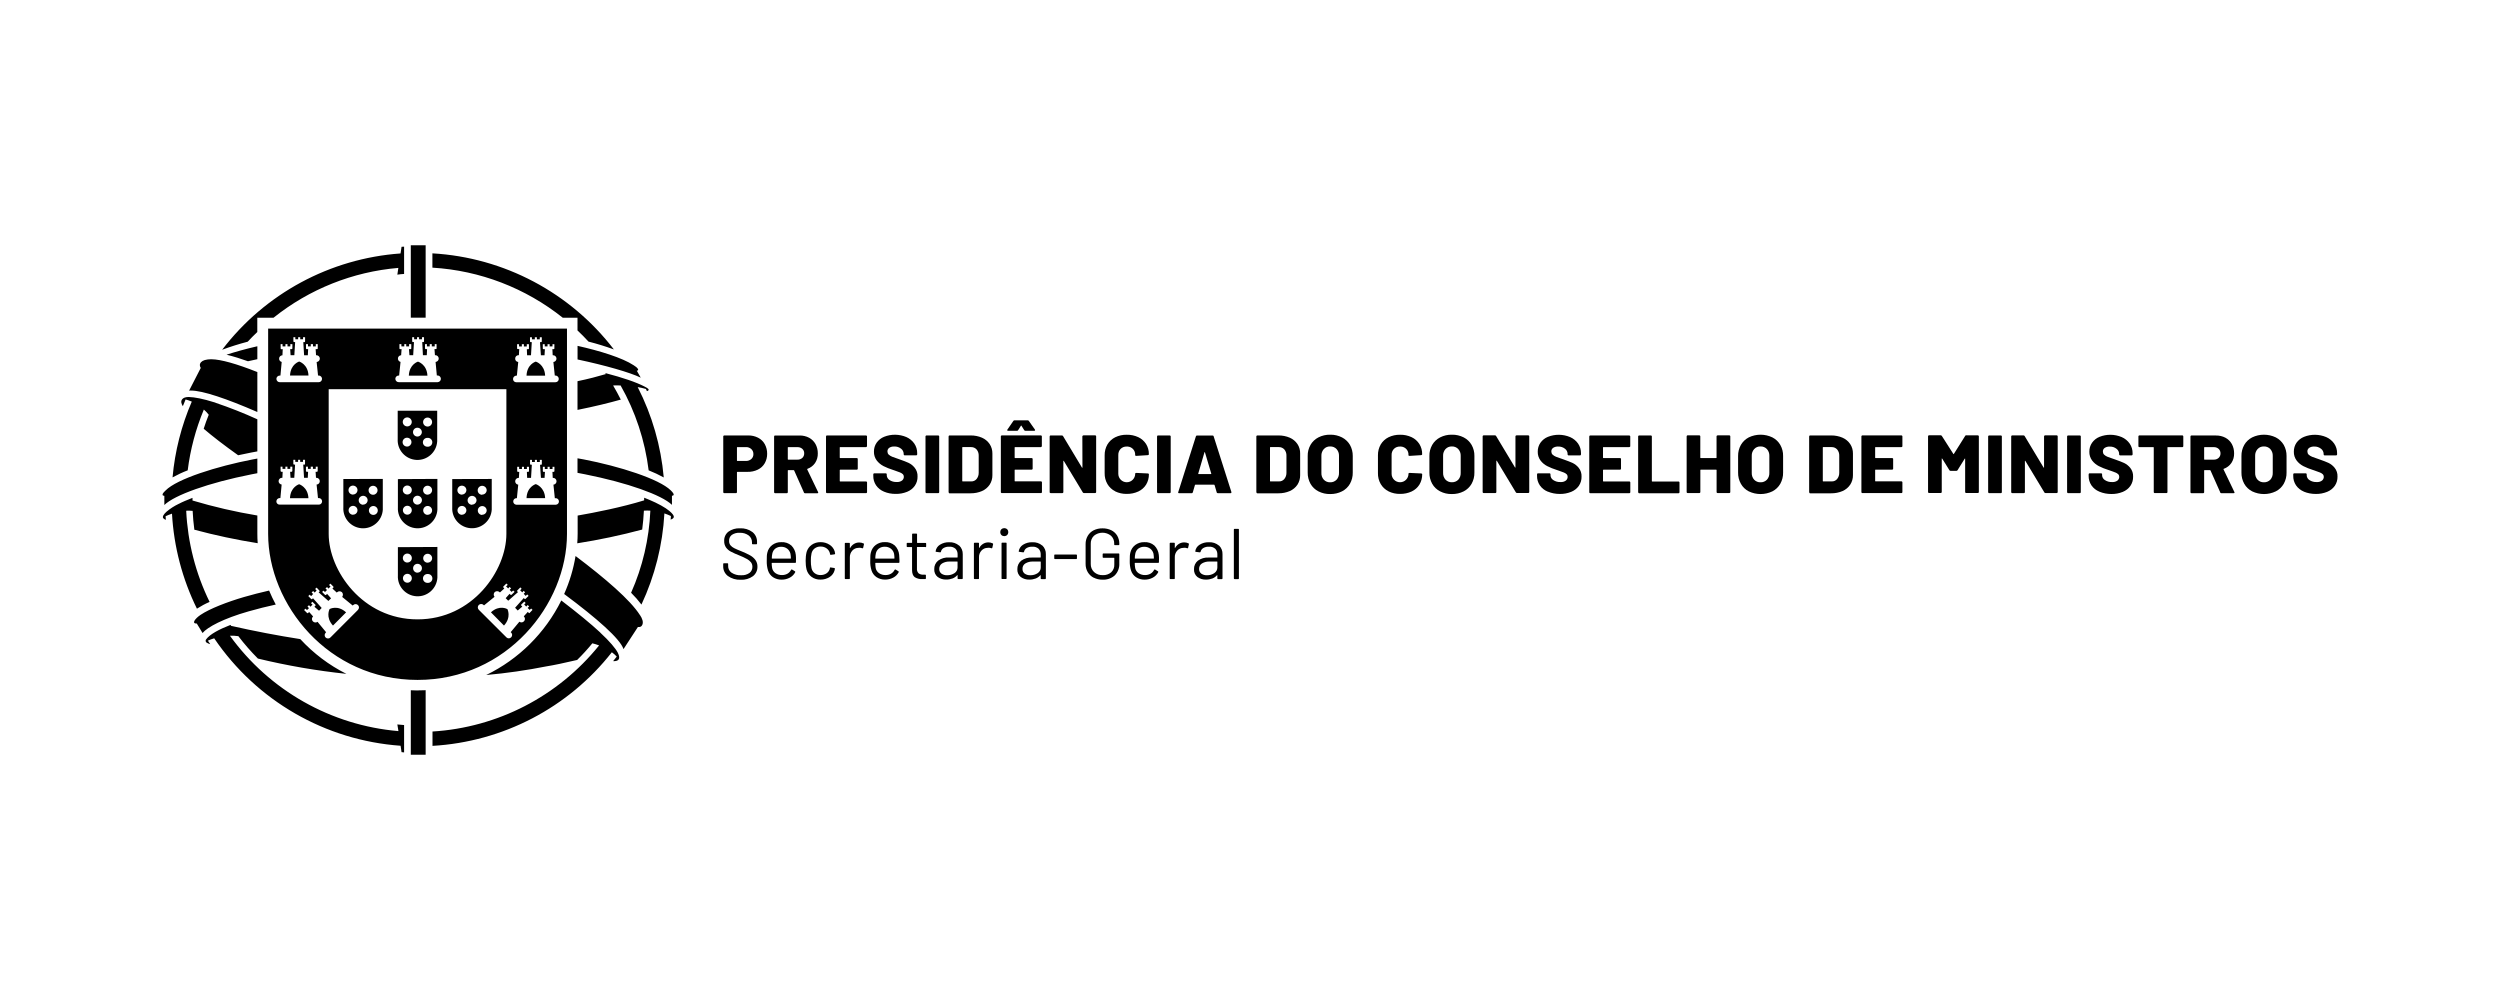 <?xml version="1.0" encoding="UTF-8"?><svg id="Camada_2" xmlns="http://www.w3.org/2000/svg" viewBox="0 0 500 200"><defs><style>.cls-1{fill:#fff;}</style></defs><g id="Camada_1-2"><rect class="cls-1" width="500" height="200"/><g id="Layer_2"><g id="Layer_1-2"><path d="M49.54,68.34c-1.73,.45-3.44,.99-5.11,1.61,8.58-11.24,21.57-18.25,35.68-19.26l.2-1.33c.17,0,.34,0,.51-.03v5.46c-.45,.02-.9,.07-1.35,.14l.2-1.35c-9.12,.77-17.81,4.24-24.96,9.96h-3.25v2.86c-.66,.63-1.31,1.28-1.92,1.94Zm35.59-4.8v-14.49h-2.97v14.49h2.97Zm-35.54,8.71c.61-.14,1.24-.27,1.88-.41v-2.59c-2.33,.54-4.42,1.12-6.16,1.69,1.45,.36,2.88,.8,4.28,1.31Zm71.6,2.56c-1.6,.47-3.5,.98-5.69,1.43v5.74c3.38-.68,6.32-1.4,8.66-2.06-.49-.97-.99-1.9-1.54-2.83,.26,0,.78-.02,1.5,0,2.97,5.24,4.87,11.01,5.61,16.98,1.03,.41,2.04,.88,3.02,1.42-.56-6.3-2.33-12.44-5.21-18.07,.53,.09,1.08,.21,1.64,.37,.07,.15,.14,.28,.2,.43,.06-.02,.12-.04,.18-.06,.17-.07,.34-.28-.16-.58-.15-.09-.3-.18-.45-.25-1.72-.9-4.42-1.81-7.91-2.72,.05,.06,.09,.14,.14,.21Zm-5.69,16.85v2.91c.5,.1,1,.18,1.51,.29,8.48,1.69,15.33,4.13,17.38,6.11v-1.81c.34-.04,.66-.21-.22-1.07-2.32-2.3-10.28-4.83-17.44-6.21-.4-.07-.82-.15-1.23-.22h0Zm-77.96,2.41c.52-4.18,1.61-8.27,3.23-12.16,.36,.31,.69,.66,.98,1.04-.36,.92-.72,1.84-1.01,2.8,1.77,1.52,4.07,3.29,6.89,5.3,.86-.19,1.75-.37,2.65-.55,.39-.08,.79-.15,1.19-.22v-6.42c-2.73-1.24-5.51-2.34-8.35-3.3,0,0,0-.02-.01-.02,0,0,0,0,0,0-.04-.02-.07-.03-.11-.03l-.12-.05h-.03c-2.18-.69-3.92-1.03-5.08-1.06-1.37-.02-1.58,.74-1.5,1.12,.05,.26,.15,.51,.3,.72,.19-.45,.36-.89,.55-1.35,.42,.11,.83,.26,1.24,.43-2.08,4.81-3.38,9.93-3.85,15.16,.98-.54,2-1.02,3.05-1.42Zm77.96-22.18c5.55,1.18,10.49,2.59,12.65,3.64l-.79-1.38c.07-.01,.14-.04,.2-.07,.12-.11,.14-.26-.3-.66-.17-.13-.35-.26-.53-.37-2.27-1.5-6.79-2.89-11.22-3.88v2.72Zm0-8.35v2.55c.75,.72,1.5,1.45,2.2,2.23,1.72,.44,3.42,.96,5.08,1.57-8.72-11.38-21.98-18.4-36.3-19.22v2.86c9.52,.57,18.62,4.07,26.08,10.02h2.93Zm-77.32,14.57c2.36,0,7.11,1.61,13.29,4.29v-7.99c-4.16-1.65-7.28-2.53-9.17-2.56h-.11c-.42,0-.84,.05-1.24,.16-.64,.19-.98,.59-.98,1.01,.01,.2,.07,.4,.18,.57l-2.33,4.54c.12-.02,.25-.03,.37-.03Zm89.81,44.91c-1.93-3.04-6.94-7.34-12.88-11.82-.43,2.62-1.2,5.17-2.28,7.6,6.62,4.92,11.21,8.98,11.87,11.02l2.88-4.42h.15c.11,.01,.22,0,.32-.04,.31-.08,.65-.57,.45-1.31-.11-.37-.28-.72-.5-1.03h-.01Zm-44.5,15.07c-.45,0-.89-.02-1.33-.04v12.9h2.97v-12.91c-.54,.03-1.09,.04-1.64,.04Zm40.05-7.58c-.4-.8-1.63-2.27-3.44-3.94l-.04-.04v-.02c-1.9-1.76-4.53-3.92-7.8-6.42-3.22,6.5-8.5,11.74-15.02,14.91,4.05-.36,8.07-.94,12.05-1.73,1.35-.21,3.59-.68,6.14-1.28,1.07-1.05,2.09-2.17,3.04-3.33,.46,.11,.91,.25,1.35,.42-8.19,10.17-20.29,16.42-33.32,17.22v2.87c14.09-.81,27.16-7.62,35.87-18.72,.35,.26,.68,.54,.98,.86-.24,.31-.48,.62-.73,.92,1.73,.06,1.19-1.17,.93-1.72Zm10.35-28.31c-.84-.71-2.31-1.52-4.05-2.25-.34-.12-.62-.27-1.01-.41v.53c-4.48,1.38-9.87,2.45-13.3,3.04v3.61c0,.64-.03,1.29-.08,1.94,4.38-.69,8.71-1.6,12.99-2.75,.16-1.26,.28-2.51,.34-3.78,.43-.03,.86-.03,1.29,0-.25,5.67-1.55,11.24-3.85,16.42,.75,.74,1.44,1.53,2.07,2.36,2.68-5.73,4.24-11.92,4.59-18.23,.44,.15,.87,.32,1.3,.52,0,.25-.03,.48-.06,.72,.76-.26,1.04-.65-.23-1.72h0Zm-78.74,18.71c-.49-.92-.93-1.85-1.33-2.8-1.71,.39-3.38,.82-5.01,1.29-3.33,.97-6.88,2.34-8.71,3.58-1.09,.74-1.86,1.76-.74,1.73l1.15,1.89c.97-1.17,4.15-2.89,9.22-4.33,1.82-.53,3.62-.96,5.42-1.36Zm24.53,25.31c-13.47-1.15-25.78-8.12-33.7-19.08,.56-.02,1.13,.01,1.69,.09,1.2,1.58,2.51,3.07,3.91,4.48,5.82,1.41,11.74,2.43,17.7,3.06-3.47-1.74-6.59-4.1-9.22-6.95-4.5-.7-9.1-1.58-13.84-2.65-.05-.06-.09-.12-.12-.19-2.3,.89-4.14,1.89-4.85,2.86-.17,.18-.16,.46,.01,.63,.03,.03,.07,.06,.11,.08,.21,.12,.44,.22,.68,.28-.16-.24-.31-.47-.47-.7,.41-.19,.83-.34,1.26-.47,8.48,12.5,22.22,20.42,37.28,21.49l.19,1.28,.51,.05v-5.47c-.45-.03-.91-.08-1.35-.12l.22,1.34Zm-40.29-24.49c.81-.52,1.65-.97,2.53-1.35-2.79-5.7-4.38-11.91-4.68-18.24,.43-.02,.86-.01,1.29,.03,.06,1.26,.17,2.51,.34,3.77,4.17,1.12,8.4,2.02,12.67,2.7-.05-.63-.07-1.26-.07-1.88v-3.66c-4.38-.73-8.71-1.73-12.97-3v-.53c-.53,.21-1.04,.41-1.5,.61s-.82,.36-1.19,.56c-.02,0-.03,.01-.05,.02-.01,.02-.04,.03-.06,.03-.87,.42-1.68,.94-2.42,1.57-.58,.52-.86,1.01-.61,1.3,.14,.14,.31,.24,.5,.31,0-.25-.03-.49-.05-.73,.42-.2,.84-.36,1.28-.51,.37,6.61,2.07,13.09,5,19.03Zm-6.52-22.56v1.83c2.03-1.99,8.88-4.44,17.41-6.13,.39-.08,.79-.16,1.19-.23v-2.93c-.31,.06-.63,.12-.92,.17-7.15,1.38-15.15,3.89-17.43,6.21-.07,.08-.17,.15-.25,.25-.25,.25-.48,.55-.29,.75,.09,.04,.19,.07,.29,.08Zm46.67-17.02v5.65c-.13,2.18,1.54,4.05,3.72,4.18,2.18,.13,4.05-1.54,4.18-3.72,0-.15,0-.31,0-.46v-5.65h-7.89Zm1.92,7.16c-.49,.03-.91-.34-.94-.83-.03-.49,.34-.91,.83-.94,.04,0,.07,0,.11,0,.49,.03,.87,.45,.83,.94-.03,.45-.39,.81-.83,.83Zm0-4.03c-.5,0-.9-.39-.91-.89,0-.5,.39-.9,.89-.91,.5,0,.9,.39,.91,.89,0,0,0,.01,0,.02,0,.49-.4,.88-.89,.89Zm2.03,2.03c-.49,0-.89-.4-.89-.89h0c0-.48,.39-.88,.87-.88,0,0,0,0,.01,0,.49,0,.89,.4,.89,.89-.01,.48-.41,.87-.89,.88h0Zm2.03,2.03c-.49,.03-.91-.34-.94-.83-.03-.49,.34-.91,.83-.94,.04,0,.07,0,.11,0,.49-.03,.91,.34,.94,.83,.03,.49-.34,.91-.83,.94-.04,0-.07,0-.11,0Zm0-4.03c-.5,0-.9-.4-.9-.9,0-.5,.4-.9,.9-.9h0c.5,0,.9,.4,.9,.9,0,.5-.4,.9-.9,.9Zm-16.85,10.49v5.65c-.14,2.18,1.51,4.06,3.69,4.2,2.18,.14,4.06-1.51,4.2-3.69,.01-.17,.01-.34,0-.52v-5.66l-7.89,.02Zm1.94,7.15c-.49,0-.89-.4-.89-.89s.4-.89,.89-.89,.89,.4,.89,.89c0,0,0,0,0,0,0,.49-.41,.88-.89,.87v.02Zm0-4.03c-.5,0-.91-.39-.91-.89,0-.5,.39-.91,.89-.91s.91,.39,.91,.89c0,0,0,.02,0,.02-.01,.48-.41,.87-.89,.87v.02Zm2.03,2.03c-.49,0-.9-.4-.9-.89,0-.49,.4-.9,.89-.9,.49,0,.9,.4,.9,.89,0,0,0,0,0,.01-.02,.49-.43,.87-.91,.86l.02,.03Zm2.03,2.03c-.49,0-.89-.4-.89-.89,0-.49,.4-.89,.89-.89h0c.49,0,.89,.4,.89,.89,0,.49-.4,.89-.89,.89Zm0-4.03c-.5,.03-.92-.35-.95-.84-.03-.5,.35-.92,.84-.95,.04,0,.07,0,.11,0,.5,.03,.88,.46,.84,.95-.03,.45-.39,.82-.84,.84Zm4.91-3.13v5.65c-.13,2.18,1.54,4.05,3.72,4.18,2.18,.13,4.05-1.54,4.18-3.72,0-.15,0-.31,0-.46v-5.69l-7.89,.04Zm1.89,7.11c-.49,0-.89-.4-.89-.89s.4-.89,.89-.89c.49,0,.89,.4,.89,.89,0,0,0,0,0,0,0,.49-.4,.89-.89,.89Zm0-4.03c-.5,0-.91-.39-.91-.89,0-.5,.39-.91,.89-.91,.5,0,.91,.39,.91,.89,0,0,0,.02,0,.02,0,.49-.4,.88-.89,.89Zm2.03,2.03c-.49,0-.9-.4-.9-.89,0-.49,.4-.9,.89-.9,.49,0,.9,.4,.9,.89,0,0,0,0,0,.01-.01,.48-.41,.87-.89,.88h0Zm2.03,2.04c-.49,0-.89-.4-.89-.89s.4-.89,.89-.89,.89,.4,.89,.89h0c0,.49-.41,.87-.89,.87v.02Zm0-4.03c-.5,0-.91-.39-.91-.89,0-.5,.39-.91,.89-.91,.5,0,.91,.39,.91,.89,0,0,0,.01,0,.02-.01,.48-.41,.87-.89,.87v.02Zm4.92-3.13v5.65c-.13,2.18,1.54,4.05,3.72,4.18,2.18,.13,4.05-1.54,4.18-3.72,0-.15,0-.31,0-.46v-5.67l-7.89,.02Zm1.94,7.15c-.49,0-.89-.4-.89-.89s.4-.89,.89-.89c.49,0,.89,.4,.89,.89,0,0,0,0,0,0-.01,.48-.41,.87-.89,.87v.02Zm0-4.03c-.5,0-.91-.39-.91-.89,0-.5,.39-.91,.89-.91,.5,0,.91,.39,.91,.89,0,0,0,.02,0,.02-.02,.48-.41,.86-.89,.87v.02Zm2.03,2.03c-.49,0-.9-.4-.9-.89,0-.49,.4-.9,.89-.9,.49,0,.9,.4,.9,.89,0,0,0,0,0,.01-.03,.48-.43,.86-.91,.85l.02,.03Zm2.03,2.03c-.49,0-.89-.4-.89-.89s.4-.89,.89-.89c.49,0,.89,.4,.89,.89,0,0,0,0,0,0-.02,.48-.43,.86-.91,.84,0,0,0,0,0,0l.03,.05Zm0-4.03c-.5,0-.91-.39-.91-.89,0-.5,.39-.91,.89-.91,.5,0,.91,.39,.91,.89,0,0,0,.02,0,.02-.03,.48-.43,.86-.92,.84l.03,.05Zm-16.87,10.47v5.64c-.13,2.18,1.54,4.05,3.72,4.18,2.18,.13,4.05-1.54,4.18-3.72,0-.15,0-.31,0-.46v-5.68l-7.89,.04Zm1.9,7.11c-.49,0-.89-.4-.89-.89s.4-.89,.89-.89c.49,0,.89,.4,.89,.89,0,0,0,0,0,0,0,.49-.4,.89-.89,.89Zm0-4.03c-.5,0-.9-.39-.91-.89,0-.5,.39-.9,.89-.91,.5,0,.9,.39,.91,.89,0,0,0,.02,0,.02,0,.49-.4,.88-.89,.88Zm2.03,2.03c-.49,0-.89-.4-.89-.89,0-.48,.38-.88,.86-.89,0,0,.02,0,.02,0,.49,0,.89,.39,.89,.88,0,0,0,0,0,0,0,.49-.4,.88-.89,.88h0Zm2.03,2.03c-.49,.03-.91-.34-.94-.83-.03-.49,.34-.91,.83-.94,.04,0,.07,0,.11,0,.49-.03,.91,.34,.94,.83,.03,.49-.34,.91-.83,.94-.04,0-.07,0-.11,0Zm0-4.03c-.5,0-.9-.4-.9-.89s.4-.9,.89-.9,.9,.4,.9,.89c0,0,0,.01,0,.02-.01,.48-.41,.87-.89,.86v.02Zm15.94,9.27s.86,1.61-.68,3.3l-2.61-2.65c1.69-1.55,3.24-.66,3.24-.66h.04Zm-39.78-46.7h-3.69c.08-2.28,1.83-2.81,1.83-2.81,0,0,1.77,.53,1.86,2.81Zm47.32,24.51h-3.71c.07-2.27,1.83-2.8,1.84-2.8h.02s1.76,.55,1.86,2.8Zm-55.39-33.9v41.05c0,14.1,12,29.21,29.88,29.21s29.89-15.12,29.89-29.21v-41.05H53.6Zm26.11,9.39h.09l.28-2.73c-.36-.08-.59-.45-.51-.81,.06-.27,.29-.48,.57-.52h.06l.09-1.22h-.31c-.07-.01-.12-.07-.12-.14v-.86h.39v.45h.58v-.45h.39v.45h.57v-.45h.44v.87c0,.08-.09,.12-.16,.12h-.3l.09,1.22h.75l.16-2.63h-.22c-.07,0-.12-.06-.14-.12v-.85h.39v.41h.58v-.41h.41v.41h.58v-.41h.41v.85c0,.07-.07,.13-.14,.12h-.22l.14,2.63h.77l.06-1.22h-.28c-.07,0-.13-.07-.14-.14v-.86h.39v.45h.56v-.45h.41v.45h.59v-.45h.37v.87c0,.06-.04,.12-.1,.12,0,0,0,0,0,0h-.32l.09,1.22h.08c.37,0,.68,.3,.68,.68,0,.35-.28,.64-.63,.68l.25,2.7h.15c.37,0,.66,.31,.66,.68,0,.35-.29,.64-.64,.66h-7.79c-.37,0-.66-.29-.68-.66,0-.37,.3-.67,.68-.67Zm-23.78,0h.13l.25-2.72c-.36-.08-.59-.45-.5-.81,.06-.27,.29-.48,.57-.52h.08l.06-1.22h-.28c-.08,0-.14-.06-.14-.14v-.87h.38v.45h.58v-.45h.41v.45h.57v-.45h.41v.87c0,.08-.09,.12-.14,.12h-.3l.08,1.22h.75l.16-2.63h-.21c-.07,0-.12-.06-.14-.12v-.85h.39v.41h.56v-.41h.42v.41h.56v-.41h.41v.85c0,.07-.05,.12-.12,.13,0,0-.01,0-.02,0h-.22l.16,2.63h.75l.06-1.22h-.3c-.07-.01-.12-.07-.13-.14v-.86h.4v.45h.56v-.45h.44v.45h.56v-.45h.39v.87c0,.07-.05,.12-.12,.12,0,0,0,0,0,0h-.3l.08,1.22h.07c.37,0,.68,.29,.69,.66,0,0,0,.01,0,.02,0,.36-.29,.65-.64,.68l.28,2.7h.12c.37,0,.68,.3,.68,.68-.01,.37-.31,.66-.68,.66h-7.77c-.37,0-.66-.29-.68-.66,0-.37,.3-.66,.67-.67Zm-.68,25.18c-.01-.36,.27-.66,.63-.68,.01,0,.03,0,.04,0h.13l.25-2.7c-.34-.05-.6-.33-.61-.68,0-.37,.3-.68,.68-.68h.08l.06-1.2h-.28c-.08-.01-.14-.08-.14-.16v-.86h.38v.44h.58v-.44h.41v.44h.57v-.44h.41v.86c0,.08-.06,.14-.14,.16h-.3l.08,1.2h.75l.16-2.63h-.21c-.07-.01-.12-.07-.14-.14v-.83h.39v.42h.56v-.42h.42v.42h.56v-.42h.41v.86c0,.08-.06,.11-.14,.11h-.22l.16,2.63h.75l.06-1.2h-.3c-.06,0-.13-.09-.13-.16v-.86h.4v.44h.56v-.44h.44v.44h.56v-.44h.39v.86c0,.08-.05,.14-.12,.16h-.3l.08,1.2h.07c.37,0,.68,.29,.69,.66,0,0,0,.01,0,.02,0,.36-.28,.66-.64,.68l.28,2.7h.12c.36-.03,.68,.25,.7,.61,.03,.36-.25,.68-.61,.7-.03,0-.06,0-.09,0h-7.77c-.36,.02-.66-.26-.68-.62,0,0,0-.01,0-.02h0Zm16.33,21.67l-5.5,5.51c-.25,.28-.67,.3-.95,.06s-.3-.67-.06-.95c.01-.02,.03-.03,.04-.05l.09-.08-1.72-2.09c-.28,.21-.68,.17-.92-.08-.27-.26-.27-.69-.01-.95,0,0,0,0,.01-.01l.03-.04-.78-.88-.06,.03-.16,.18c-.06,.04-.13,.04-.19,0l-.61-.61,.28-.27,.31,.28,.39-.39-.3-.3,.3-.29,.3,.31,.41-.43-.31-.28,.28-.28,.61,.59c.05,.05,.05,.13,0,.19,0,0,0,0,0,0l-.16,.16-.03,.07,.91,.78,.53-.55-1.74-1.95-.15,.17c-.07,.05-.17,.05-.2,0l-.59-.6,.28-.28,.29,.29,.4-.43-.3-.29,.3-.3,.31,.31,.39-.41-.3-.31,.3-.28,.57,.62c.05,.05,.05,.14,0,.19,0,0,0,0,0,0l-.17,.14,1.95,1.72,.54-.52-.8-.89-.06,.06-.14,.14c-.06,.05-.15,.05-.21,0l-.59-.59,.3-.26,.28,.28,.41-.41-.31-.29,.31-.3,.29,.31,.41-.41-.3-.31,.28-.27,.59,.6c.05,.04,.06,.12,.01,.17,0,0,0,.01-.01,.01l-.16,.17-.04,.03,.88,.81,.07-.07c.27-.25,.7-.25,.97,0,.24,.26,.25,.66,.04,.94l2.1,1.72,.11-.09c.26-.26,.69-.26,.95,0,.26,.24,.27,.65,.03,.91-.01,.02-.03,.03-.05,.05h0Zm-5.87-15.19v-28.93h35.54v28.93c0,7.3-6.73,17.1-17.77,17.1s-17.77-9.8-17.77-17.1h0Zm40.24,15.82c-.07,.04-.15,.04-.22,0l-.14-.18-.06-.03-.8,.88,.03,.04c.27,.26,.27,.69,.01,.95,0,0,0,0-.01,.01-.24,.26-.63,.29-.91,.08l-1.74,2.09,.09,.08c.26,.25,.27,.66,.03,.92,0,0-.02,.02-.03,.03-.24,.26-.64,.28-.91,.04-.01-.01-.03-.03-.04-.04l-5.52-5.51c-.26-.27-.26-.7,0-.96,.27-.26,.7-.26,.96,0h0l.08,.09,2.11-1.72c-.23-.28-.21-.68,.03-.94,.28-.25,.7-.25,.98,0l.07,.07,.89-.81-.06-.03-.14-.17c-.05-.03-.07-.09-.04-.14,0-.02,.03-.03,.04-.04l.59-.6,.29,.27-.34,.31,.42,.41,.28-.31,.31,.3-.31,.29,.41,.41,.3-.28,.29,.26-.61,.6s-.12,.05-.19,0l-.14-.14-.06-.06-.78,.87,.51,.51,1.95-1.72-.14-.14c-.05-.04-.06-.12-.02-.17,0,0,.01-.02,.02-.02l.61-.62,.26,.28-.29,.31,.42,.41,.28-.31,.29,.3-.29,.29,.4,.43,.31-.29,.27,.28-.61,.6c-.05,.05-.14,.05-.19,0l-.16-.17-1.74,1.95,.53,.55,.91-.78-.05-.06-.16-.16c-.05-.05-.05-.13,0-.19,0,0,0,0,0,0l.61-.59,.28,.28-.3,.28,.4,.43,.31-.31,.28,.29-.3,.3,.41,.39,.29-.28,.28,.27-.59,.62Zm5.08-21.65h-7.8c-.36-.03-.64-.34-.61-.7,.02-.33,.28-.59,.61-.61h.12l.27-2.7c-.35-.03-.61-.33-.61-.68,0-.37,.3-.68,.68-.68h.06l.07-1.2h-.29c-.06,0-.12-.09-.12-.16v-.86h.39v.44h.56v-.44h.41v.44h.58v-.44h.42v.86c0,.08-.06,.15-.14,.16h-.28l.05,1.2h.78l.16-2.63h-.22c-.07,0-.13-.07-.14-.14v-.83h.39v.42h.58v-.42h.41v.42h.58v-.42h.4v.86c0,.08-.06,.11-.15,.11h-.21l.18,2.63h.73l.07-1.2h-.28c-.08,0-.14-.08-.14-.16v-.86h.39v.44h.56v-.44h.42v.44h.57v-.44h.38v.86c0,.08-.05,.14-.12,.16h-.28l.06,1.2h.08c.37,0,.68,.3,.68,.68,0,.35-.27,.65-.62,.68l.28,2.7h.12c.36-.03,.68,.25,.7,.61,.03,.36-.25,.68-.61,.7-.03,0-.06,0-.09,0h.02Zm0-24.49h-7.8c-.36,0-.65-.29-.65-.64,0,0,0,0,0-.01,0-.36,.29-.66,.65-.68h.12l.27-2.73c-.36-.02-.63-.32-.61-.68-.01-.36,.27-.66,.63-.68,.02,0,.03,0,.05,0h.06l.07-1.22h-.29c-.07,0-.12-.05-.14-.12v-.85h.39v.45h.56v-.45h.41v.45h.58v-.45h.43v.87c0,.07-.07,.13-.14,.12h-.28l.05,1.22h.78l.16-2.63h-.22c-.07,0-.13-.05-.14-.12v-.85h.39v.41h.58v-.41h.41v.41h.58v-.41h.4v.85c0,.09-.06,.12-.15,.12h-.21l.18,2.63h.73l.07-1.22h-.28c-.08,0-.14-.06-.14-.14h0v-.86h.39v.45h.56v-.45h.42v.45h.57v-.45h.38v.87c0,.07-.06,.12-.12,.12h-.28l.06,1.22h.08c.37,0,.68,.3,.68,.68,0,.35-.27,.64-.62,.68l.28,2.7h.12c.37,0,.68,.3,.68,.68,0,.36-.29,.66-.65,.66,0,0,0,0,0,0h0Zm-49.37,23.19h-3.69c.08-2.27,1.83-2.8,1.83-2.8,0,0,1.77,.55,1.86,2.8Zm23.79-24.51h-3.71c.08-2.28,1.83-2.81,1.83-2.81,0,0,1.78,.53,1.89,2.81Zm-16.25,47.33l-2.63,2.65c-1.55-1.69-.68-3.29-.68-3.3s1.62-.89,3.3,.66Zm39.79-47.33h-3.71c.07-2.28,1.83-2.81,1.84-2.81h.02s1.76,.53,1.86,2.81Z"/><path d="M151.61,87.54c.57,.29,1.04,.74,1.35,1.3,.32,.59,.48,1.25,.47,1.92,.01,.66-.16,1.32-.49,1.9-.32,.55-.8,.99-1.38,1.27-.64,.31-1.35,.46-2.06,.44h-2.03s-.08,.02-.08,.06c0,0,0,.01,0,.02v3.98c0,.11-.09,.2-.2,.2h-2.34c-.05,0-.11-.02-.14-.06-.04-.04-.06-.09-.06-.14v-11.14c0-.05,.02-.1,.06-.14,.04-.04,.09-.06,.14-.06h4.77c.69-.02,1.37,.14,1.99,.45Zm-1.35,4.27c.28-.25,.43-.61,.42-.99,.01-.38-.14-.75-.42-1.01-.3-.27-.7-.41-1.1-.39h-1.69s-.08,.02-.08,.06c0,0,0,.01,0,.02v2.61c0,.05,.03,.08,.08,.08h1.69c.41,.02,.8-.12,1.11-.39h-.01Z"/><path d="M160.78,98.48l-1.95-4.39s-.05-.07-.1-.06h-1.09s-.07,.02-.08,.06c0,0,0,.01,0,.02v4.33c0,.11-.09,.2-.2,.2,0,0,0,0,0,0h-2.34c-.11,0-.2-.09-.2-.2v-11.14c0-.11,.08-.2,.19-.2,0,0,0,0,0,0h4.9c.67-.01,1.32,.14,1.91,.45,.54,.29,.98,.73,1.28,1.26,.31,.57,.47,1.22,.46,1.87,.02,.68-.17,1.35-.54,1.91-.37,.54-.9,.95-1.52,1.17-.04,.01-.07,.06-.06,.1,0,0,0,.01,0,.02l2.18,4.54s.03,.06,.03,.1c0,.09-.06,.13-.18,.13h-2.47c-.1,0-.2-.06-.23-.16Zm-3.22-8.97v2.34s.02,.07,.06,.08c0,0,.01,0,.02,0h1.83c.36,.02,.71-.1,.99-.34,.25-.23,.39-.56,.38-.9,.02-.35-.12-.69-.38-.92-.27-.24-.63-.36-.99-.34h-1.83c-.05-.01-.08,.02-.08,.07Z"/><path d="M173.35,89.36s-.09,.06-.14,.06h-5.18c-.05,0-.08,.03-.08,.08v2.03s.02,.07,.06,.08c0,0,.01,0,.02,0h3.32c.11,0,.2,.09,.2,.2,0,0,0,0,0,0v1.93c0,.11-.09,.2-.2,.2h-3.32s-.08,.03-.08,.07c0,0,0,.01,0,.02v2.18s.02,.07,.06,.08c0,0,.01,0,.02,0h5.18c.11,0,.2,.08,.2,.19,0,0,0,0,0,0v1.95c0,.11-.09,.2-.2,.2,0,0,0,0,0,0h-7.81c-.11,0-.2-.09-.2-.2v-11.14c0-.11,.08-.2,.19-.2,0,0,0,0,0,0h7.81c.11,0,.2,.08,.2,.19,0,0,0,0,0,0v1.95s-.02,.09-.06,.13Z"/><path d="M176.78,98.32c-.63-.26-1.18-.69-1.57-1.26-.37-.56-.57-1.22-.55-1.89v-.31c0-.05,.02-.1,.06-.14,.04-.04,.09-.06,.14-.06h2.29c.11,0,.2,.08,.2,.19,0,0,0,0,0,0v.2c.01,.39,.22,.74,.54,.95,.43,.29,.95,.43,1.47,.4,.38,.03,.77-.08,1.07-.31,.21-.18,.34-.45,.34-.73,0-.2-.07-.39-.21-.53-.16-.15-.35-.26-.55-.34-.23-.09-.59-.22-1.07-.39-.06-.03-.13-.06-.2-.07-.06-.02-.12-.03-.18-.06-.64-.2-1.26-.45-1.86-.75-.53-.27-.99-.66-1.35-1.12-.38-.51-.58-1.14-.56-1.77-.01-.64,.17-1.26,.54-1.79,.38-.53,.89-.94,1.49-1.18,1.43-.57,3.03-.55,4.45,.05,.64,.28,1.19,.73,1.59,1.3,.39,.57,.59,1.24,.58,1.93v.23c0,.05-.02,.1-.06,.14-.04,.04-.09,.06-.14,.06h-2.3c-.05,0-.1-.02-.14-.06-.04-.04-.06-.09-.06-.14v-.11c-.01-.4-.2-.77-.51-1.01-.39-.31-.87-.47-1.37-.45-.36-.02-.71,.07-1.01,.26-.24,.17-.37,.45-.36,.74,0,.22,.08,.44,.23,.6,.21,.19,.45,.34,.72,.45,.34,.14,.82,.31,1.49,.53,.77,.27,1.37,.5,1.8,.7,.47,.23,.88,.56,1.21,.97,.4,.5,.6,1.12,.57,1.76,.02,.66-.17,1.3-.55,1.85-.38,.54-.91,.95-1.53,1.2-.73,.29-1.5,.44-2.29,.42-.81,.01-1.62-.14-2.37-.46Z"/><path d="M185.16,98.57s-.06-.09-.06-.14v-11.14c0-.05,.02-.1,.06-.14,.04-.04,.09-.06,.14-.06h2.34c.05,0,.1,.02,.14,.06,.04,.04,.06,.09,.06,.14v11.14c0,.05-.02,.1-.06,.14-.04,.04-.09,.06-.14,.06h-2.34c-.05,0-.11-.02-.14-.06Z"/><path d="M189.78,98.57s-.06-.09-.06-.14v-11.14c0-.11,.08-.2,.19-.2,0,0,0,0,0,0h4.21c.78-.01,1.56,.14,2.28,.45,.62,.27,1.15,.71,1.53,1.27,.37,.56,.56,1.22,.55,1.9v4.33c.01,.67-.18,1.33-.55,1.9-.38,.56-.91,1-1.53,1.27-.72,.31-1.5,.46-2.28,.45h-4.21c-.06,0-.11-.03-.14-.07Zm2.77-2.29h1.69c.41,.02,.81-.16,1.07-.47,.29-.36,.44-.8,.43-1.26v-3.4c.02-.46-.13-.91-.42-1.26-.28-.31-.68-.48-1.1-.47h-1.69c-.05,0-.08,.03-.08,.08v6.7s.02,.08,.06,.08c.01,0,.02,0,.04,0h0Z"/><path d="M208.31,89.36s-.09,.06-.14,.06h-5.16s-.08,.02-.08,.06c0,0,0,.01,0,.02v2.03c0,.05,.03,.08,.08,.08h3.32c.11,0,.2,.08,.2,.19,0,0,0,0,0,0v1.93c0,.11-.09,.2-.2,.2,0,0,0,0,0,0h-3.32s-.08,.02-.08,.06c0,0,0,.01,0,.02v2.18c0,.05,.03,.08,.08,.08h5.18c.05,0,.1,.02,.14,.06,.04,.04,.06,.09,.06,.14v1.95c0,.05-.02,.1-.06,.14-.04,.04-.09,.06-.14,.06h-7.82c-.05,0-.1-.02-.14-.06-.04-.04-.06-.09-.06-.14v-11.14c0-.05,.02-.1,.06-.14,.04-.04,.09-.06,.14-.06h7.8c.05,0,.1,.02,.14,.06,.04,.04,.06,.09,.06,.14v1.95s-.02,.09-.06,.13Zm-6.85-3.27c-.03-.06-.02-.12,.02-.17l1.19-1.73c.05-.08,.13-.13,.23-.13h2.64c.1,0,.19,.05,.23,.13l1.22,1.73s.03,.07,.03,.11c0,.09-.05,.13-.17,.13h-1.78c-.1,0-.19-.05-.23-.13l-.54-.87s-.04-.05-.07-.05-.04,0-.05,.05l-.55,.87c-.04,.09-.13,.14-.23,.13h-1.8c-.06,0-.12-.02-.16-.07h0Z"/><path d="M216.55,87.13s.09-.06,.14-.06h2.34c.05,0,.1,.02,.14,.06,.04,.04,.06,.09,.06,.14v11.14c0,.05-.02,.1-.06,.14-.04,.04-.09,.06-.14,.06h-2.24c-.1,0-.19-.04-.23-.13l-3.8-6.3s-.04-.05-.06-.04-.03,.03-.03,.07v6.21c0,.11-.09,.2-.2,.2,0,0,0,0,0,0h-2.34c-.11,0-.2-.08-.2-.19,0,0,0,0,0,0v-11.14c0-.11,.08-.2,.19-.2,0,0,0,0,0,0h2.26c.1,0,.19,.05,.23,.13l3.78,6.29s.04,.05,.07,.04,.03-.03,.03-.07l-.02-6.19c0-.06,.03-.11,.07-.14Z"/><path d="M223.03,98.25c-.65-.32-1.19-.83-1.55-1.45-.38-.66-.57-1.42-.55-2.18v-3.57c-.01-.76,.18-1.5,.55-2.15,.37-.62,.91-1.12,1.55-1.44,.72-.35,1.52-.53,2.32-.51,.8-.02,1.59,.15,2.32,.49,.64,.3,1.17,.78,1.55,1.37,.37,.61,.57,1.31,.55,2.03,0,.05-.02,.1-.06,.14-.04,.03-.09,.05-.14,.05l-2.34,.15c-.13,0-.2-.06-.2-.18,.06-.88-.61-1.63-1.49-1.69-.07,0-.13,0-.2,0-.45-.02-.9,.15-1.22,.47-.31,.33-.48,.77-.46,1.23v3.75c0,.93,.76,1.69,1.69,1.69s1.69-.76,1.69-1.69c0-.12,.06-.18,.2-.18l2.34,.11c.05,0,.1,.02,.14,.05,.04,.03,.06,.07,.06,.11,.01,.73-.18,1.44-.55,2.06-.37,.6-.91,1.08-1.55,1.38-.73,.34-1.52,.5-2.32,.49-.81,.02-1.6-.16-2.33-.51Z"/><path d="M231.47,98.57s-.06-.09-.06-.14v-11.14c0-.11,.08-.2,.19-.2,0,0,0,0,0,0h2.34c.05,0,.1,.02,.14,.06,.04,.04,.06,.09,.06,.14v11.14c0,.05-.02,.1-.06,.14-.04,.04-.09,.06-.14,.06h-2.34c-.05,0-.1-.02-.14-.06Z"/><path d="M243.34,98.46l-.43-1.46s-.05-.06-.08-.06h-3.76s-.06,.02-.08,.06l-.43,1.47c-.02,.1-.12,.18-.23,.17h-2.53c-.06,0-.11-.02-.15-.06-.03-.05-.03-.12,0-.17l3.53-11.14c.02-.1,.11-.17,.21-.17h3.12c.1,0,.2,.06,.22,.17l3.55,11.14s0,.05,0,.08c0,.1-.06,.15-.18,.15h-2.53c-.11,0-.21-.06-.23-.17Zm-3.63-3.65h2.47c.07,0,.09-.03,.07-.1l-1.26-4.24s-.03-.06-.05-.06c-.03,0-.05,.03-.05,.06l-1.24,4.24c-.02,.07,0,.1,.05,.1Z"/><path d="M251.33,98.57s-.06-.09-.06-.14v-11.14c0-.05,.02-.1,.06-.14,.04-.04,.09-.06,.14-.06h4.21c.78-.01,1.56,.14,2.28,.45,.62,.27,1.15,.71,1.53,1.27,.37,.56,.56,1.23,.54,1.9v4.33c.01,.67-.18,1.33-.54,1.9-.38,.56-.91,1-1.53,1.27-.72,.31-1.5,.46-2.28,.45h-4.21c-.06,0-.11-.03-.14-.07Zm2.77-2.29h1.69c.41,.02,.81-.16,1.07-.47,.29-.36,.44-.8,.43-1.26v-3.4c.02-.46-.13-.91-.42-1.26-.28-.31-.68-.48-1.1-.47h-1.69s-.08,.02-.08,.06c0,0,0,.01,0,.02v6.7s.02,.08,.06,.09c.01,0,.03,0,.04,0h0Z"/><path d="M263.68,98.27c-.66-.34-1.21-.86-1.58-1.51-.38-.69-.58-1.47-.56-2.26v-3.3c-.02-.78,.18-1.54,.56-2.22,.37-.64,.92-1.16,1.58-1.5,.73-.37,1.54-.56,2.36-.54,.82-.02,1.63,.17,2.36,.54,.66,.34,1.21,.86,1.59,1.5,.38,.68,.57,1.44,.56,2.22v3.3c.02,.79-.18,1.57-.56,2.26-.37,.65-.92,1.17-1.59,1.51-.73,.37-1.54,.55-2.36,.54-.82,.02-1.63-.17-2.36-.54Zm3.63-2.32c.34-.37,.51-.87,.49-1.37v-3.42c.02-.5-.16-.98-.49-1.35-.33-.35-.8-.54-1.28-.52-.48-.02-.93,.17-1.26,.52-.33,.37-.51,.85-.49,1.35v3.42c-.03,.5,.15,1,.49,1.37,.33,.34,.79,.53,1.26,.51,.48,.02,.94-.17,1.28-.51Z"/><path d="M277.69,98.25c-.65-.32-1.19-.83-1.55-1.45-.38-.66-.57-1.42-.55-2.18v-3.57c-.01-.76,.18-1.5,.55-2.15,.37-.62,.91-1.12,1.55-1.44,.72-.35,1.52-.53,2.32-.51,.8-.02,1.59,.15,2.32,.49,.64,.3,1.17,.78,1.55,1.37,.37,.61,.57,1.31,.55,2.03,0,.05-.02,.1-.06,.14-.04,.03-.09,.05-.14,.05l-2.34,.15c-.13,0-.2-.06-.2-.18,.06-.88-.61-1.63-1.49-1.69-.07,0-.13,0-.2,0-.45-.02-.9,.15-1.22,.47-.31,.33-.48,.77-.46,1.23v3.75c0,.93,.76,1.69,1.69,1.69s1.69-.76,1.69-1.69c0-.12,.06-.18,.2-.18l2.34,.11c.05,0,.1,.02,.14,.05,.04,.03,.06,.07,.06,.11,.01,.73-.18,1.44-.55,2.06-.37,.6-.91,1.08-1.55,1.38-.73,.34-1.52,.5-2.32,.49-.8,.02-1.6-.16-2.32-.51Z"/><path d="M288.02,98.27c-.66-.34-1.21-.86-1.58-1.51-.38-.69-.58-1.47-.56-2.26v-3.3c-.02-.78,.18-1.54,.56-2.22,.37-.64,.92-1.16,1.58-1.5,.73-.37,1.54-.56,2.36-.54,.82-.02,1.63,.17,2.36,.54,.66,.34,1.21,.86,1.58,1.5,.38,.68,.58,1.44,.56,2.22v3.3c.02,.79-.18,1.57-.56,2.26-.37,.65-.92,1.17-1.58,1.51-.73,.37-1.54,.55-2.36,.54-.82,.02-1.63-.16-2.36-.54Zm3.63-2.32c.34-.37,.51-.87,.49-1.37v-3.42c.02-.5-.16-.98-.49-1.35-.33-.35-.8-.54-1.28-.52-.47-.02-.93,.17-1.26,.51-.33,.37-.51,.85-.49,1.35v3.42c-.02,.5,.15,1,.49,1.37,.33,.34,.79,.53,1.26,.51,.48,.02,.94-.16,1.28-.5Z"/><path d="M303.16,87.13s.09-.06,.14-.06h2.35c.11,0,.2,.08,.2,.19,0,0,0,0,0,0v11.14c0,.11-.09,.2-.2,.2,0,0,0,0,0,0h-2.25c-.1,0-.19-.05-.23-.13l-3.8-6.3s-.04-.05-.07-.04-.03,.03-.03,.07v6.21c0,.11-.09,.2-.2,.2h-2.34c-.05,0-.11-.02-.14-.06-.04-.04-.06-.09-.06-.14v-11.14c0-.05,.02-.1,.06-.14,.04-.04,.09-.06,.14-.06h2.26c.1,0,.19,.04,.23,.13l3.78,6.29s.04,.05,.06,.04,.03-.03,.03-.07v-6.19c0-.05,.02-.1,.05-.14Z"/><path d="M309.53,98.32c-.63-.26-1.18-.69-1.57-1.26-.37-.56-.57-1.22-.55-1.89v-.31c0-.11,.08-.2,.19-.2,0,0,0,0,0,0h2.3c.11,0,.2,.09,.2,.2,0,0,0,0,0,0v.2c.01,.39,.22,.74,.55,.95,.43,.29,.95,.43,1.47,.4,.38,.03,.76-.08,1.07-.31,.21-.18,.34-.45,.34-.73,0-.2-.07-.39-.21-.53-.16-.15-.35-.26-.55-.34-.23-.09-.59-.22-1.07-.39-.06-.03-.13-.06-.2-.07-.06-.01-.12-.03-.18-.06-.64-.2-1.26-.45-1.86-.75-.53-.27-.99-.65-1.35-1.12-.38-.51-.58-1.13-.56-1.77-.01-.64,.17-1.26,.54-1.79,.38-.53,.89-.94,1.49-1.18,1.43-.57,3.03-.55,4.45,.05,.64,.28,1.19,.73,1.59,1.3,.39,.57,.59,1.24,.58,1.93v.23c0,.11-.08,.2-.19,.2,0,0,0,0,0,0h-2.29c-.05,0-.1-.02-.14-.06-.04-.04-.06-.09-.06-.14v-.11c0-.4-.2-.77-.51-1.01-.39-.31-.87-.47-1.37-.45-.36-.02-.71,.07-1.01,.26-.24,.17-.38,.45-.36,.74,0,.22,.08,.44,.23,.6,.21,.19,.45,.35,.72,.45,.34,.14,.82,.31,1.5,.53,.77,.27,1.35,.5,1.8,.7,.47,.23,.89,.56,1.22,.97,.4,.5,.6,1.12,.57,1.76,.02,.66-.17,1.3-.54,1.85-.38,.54-.91,.95-1.53,1.2-.73,.29-1.5,.44-2.29,.42-.81,0-1.62-.15-2.37-.46Z"/><path d="M326,89.36s-.09,.06-.14,.06h-5.18c-.05,0-.08,.03-.08,.08v2.03s.02,.07,.06,.08c0,0,.01,0,.02,0h3.32c.11,0,.2,.09,.2,.2,0,0,0,0,0,0v1.93c0,.11-.09,.2-.2,.2h-3.32s-.08,.03-.08,.07c0,0,0,.01,0,.02v2.18s.02,.07,.06,.08c0,0,.01,0,.02,0h5.18c.05,0,.1,.02,.14,.06,.04,.04,.06,.09,.06,.14v1.95c0,.05-.02,.1-.06,.14-.04,.04-.09,.06-.14,.06h-7.81c-.11,0-.2-.09-.2-.2h0v-11.14c0-.11,.08-.2,.19-.2,0,0,0,0,0,0h7.81c.05,0,.1,.02,.14,.06,.04,.04,.06,.09,.06,.14v1.95s-.02,.1-.06,.13Z"/><path d="M327.69,98.57s-.06-.09-.06-.14v-11.14c0-.05,.02-.1,.06-.14,.04-.04,.09-.06,.14-.06h2.34c.05,0,.1,.02,.14,.06,.04,.04,.06,.09,.06,.14v8.93c0,.05,.03,.08,.08,.08h5.25c.11,0,.2,.09,.2,.2,0,0,0,0,0,0v1.95c0,.11-.09,.2-.2,.2h-7.87c-.06,0-.11-.03-.14-.07Z"/><path d="M343.38,87.13s.09-.06,.14-.06h2.34c.05,0,.1,.02,.14,.06,.04,.04,.06,.09,.06,.14v11.14c0,.05-.02,.1-.06,.14-.04,.04-.09,.06-.14,.06h-2.34c-.11,0-.2-.09-.2-.2h0v-4.39s-.02-.08-.06-.08c0,0-.01,0-.02,0h-3.09c-.05,0-.08,.03-.08,.08v4.39c0,.05-.02,.1-.06,.14-.04,.04-.09,.06-.14,.06h-2.34c-.11,0-.2-.09-.2-.2h0v-11.14c0-.11,.08-.2,.19-.2,0,0,0,0,0,0h2.34c.05,0,.1,.02,.14,.06,.04,.04,.06,.09,.06,.14v4.26s.02,.07,.06,.08c0,0,.01,0,.02,0h3.09c.06,0,.08-.03,.08-.08v-4.26c0-.05,.02-.1,.06-.14Z"/><path d="M349.75,98.27c-.66-.34-1.21-.86-1.57-1.51-.39-.69-.58-1.47-.56-2.26v-3.3c-.01-.78,.18-1.54,.56-2.22,.37-.64,.92-1.16,1.57-1.5,1.49-.72,3.23-.72,4.73,0,.66,.34,1.21,.86,1.58,1.5,.38,.68,.58,1.44,.56,2.22v3.3c.02,.79-.18,1.57-.56,2.26-.37,.65-.92,1.17-1.58,1.51-1.49,.72-3.23,.72-4.73,0Zm3.63-2.32c.34-.37,.51-.87,.49-1.37v-3.42c.02-.5-.16-.98-.49-1.35-.33-.35-.8-.54-1.28-.52-.48-.02-.94,.17-1.26,.52-.33,.37-.51,.85-.49,1.35v3.42c-.02,.5,.15,1,.49,1.37,.33,.34,.79,.53,1.26,.51,.48,.02,.94-.17,1.28-.51Z"/><path d="M361.89,98.57s-.06-.09-.06-.14v-11.14c0-.11,.08-.2,.19-.2,0,0,0,0,0,0h4.21c.78-.01,1.56,.14,2.28,.45,.62,.27,1.15,.71,1.53,1.27,.37,.56,.56,1.22,.55,1.9v4.33c.01,.67-.18,1.33-.55,1.9-.38,.56-.91,1-1.53,1.27-.72,.31-1.5,.46-2.28,.45h-4.2c-.06,0-.11-.03-.15-.07Zm2.77-2.29h1.69c.41,.02,.81-.16,1.07-.47,.29-.36,.44-.8,.43-1.26v-3.4c.02-.46-.13-.91-.42-1.26-.28-.31-.68-.48-1.1-.47h-1.69c-.05,0-.08,.03-.08,.08v6.7s.02,.08,.05,.08c.01,0,.03,0,.04,0h0Z"/><path d="M380.43,89.36s-.09,.06-.14,.06h-5.18s-.08,.02-.08,.06c0,0,0,.01,0,.02v2.03c0,.05,.03,.08,.08,.08h3.32c.11,0,.2,.08,.2,.19,0,0,0,0,0,0v1.93c0,.11-.09,.2-.2,.2,0,0,0,0,0,0h-3.32s-.08,.02-.08,.06c0,0,0,.01,0,.02v2.18c0,.05,.03,.08,.08,.08h5.17c.05,0,.1,.02,.14,.06,.04,.04,.06,.09,.06,.14v1.95c0,.05-.02,.1-.06,.14-.04,.04-.09,.06-.14,.06h-7.8c-.05,0-.11-.02-.14-.06-.04-.04-.06-.09-.06-.14v-11.14c0-.05,.02-.1,.06-.14,.04-.04,.09-.06,.14-.06h7.8c.05,0,.1,.02,.14,.06,.04,.04,.06,.09,.06,.14v1.95s-.01,.09-.04,.13Z"/><path d="M393.24,87.07h2.33c.11,0,.2,.08,.2,.19,0,0,0,0,0,0v11.14c0,.11-.09,.2-.2,.2,0,0,0,0,0,0h-2.34c-.05,0-.1-.02-.14-.06-.04-.04-.06-.09-.06-.14v-6.62s0-.07-.03-.07-.04,0-.07,.05l-1.42,2.28c-.04,.09-.14,.14-.23,.13h-1.17c-.1,0-.19-.05-.23-.13l-1.43-2.3s-.04-.05-.07-.05-.03,.02-.03,.06v6.65c0,.11-.09,.2-.2,.2h-2.34c-.05,0-.1-.02-.14-.06-.04-.04-.06-.09-.06-.14v-11.14c0-.05,.02-.1,.06-.14,.04-.04,.09-.06,.14-.06h2.33c.1,0,.18,.05,.23,.13l2.3,3.6c.03,.06,.06,.06,.1,0l2.26-3.6c.04-.09,.13-.15,.23-.15Z"/><path d="M397.69,98.57s-.06-.09-.06-.14v-11.14c0-.05,.02-.1,.06-.14,.04-.04,.09-.06,.14-.06h2.34c.11,0,.2,.09,.2,.2,0,0,0,0,0,0v11.14c0,.11-.09,.2-.2,.2h-2.34c-.05,0-.11-.02-.14-.06Z"/><path d="M408.86,87.13s.09-.06,.14-.06h2.34c.05,0,.1,.02,.14,.06,.04,.04,.06,.09,.06,.14v11.14c0,.05-.02,.1-.06,.14-.04,.04-.09,.06-.14,.06h-2.24c-.1,0-.19-.04-.23-.13l-3.8-6.3s-.04-.05-.06-.04-.03,.03-.03,.07v6.21c0,.11-.09,.2-.2,.2,0,0,0,0,0,0h-2.34c-.05,0-.1-.02-.14-.06-.04-.04-.06-.09-.06-.14v-11.14c0-.05,.02-.1,.06-.14,.04-.04,.09-.06,.14-.06h2.26c.1,0,.19,.05,.23,.13l3.78,6.29s.04,.05,.07,.04,.03-.03,.03-.07v-6.19c0-.05,.02-.11,.06-.14Z"/><path d="M413.48,98.57s-.06-.09-.06-.14v-11.14c0-.05,.02-.1,.06-.14,.04-.04,.09-.06,.14-.06h2.34c.11,0,.2,.09,.2,.2,0,0,0,0,0,0v11.14c0,.11-.09,.2-.2,.2h-2.34c-.05,0-.1-.02-.14-.06Z"/><path d="M419.85,98.32c-.63-.26-1.18-.69-1.57-1.26-.37-.56-.56-1.22-.55-1.89v-.31c0-.11,.08-.2,.19-.2,0,0,0,0,0,0h2.3c.11,0,.2,.09,.2,.2,0,0,0,0,0,0v.2c.01,.39,.22,.74,.55,.95,.43,.29,.95,.43,1.47,.4,.38,.03,.76-.08,1.07-.31,.21-.18,.34-.45,.34-.73,0-.2-.07-.39-.21-.53-.16-.15-.35-.26-.55-.34-.23-.09-.59-.22-1.07-.39-.06-.03-.13-.06-.2-.07-.06-.01-.12-.03-.18-.06-.64-.2-1.26-.45-1.86-.75-.53-.27-.99-.65-1.35-1.12-.38-.51-.58-1.13-.56-1.77-.01-.64,.17-1.26,.54-1.79,.38-.53,.89-.94,1.49-1.18,1.43-.57,3.03-.55,4.45,.05,.64,.28,1.19,.73,1.59,1.3,.39,.57,.59,1.24,.58,1.93v.23c0,.05-.02,.1-.06,.14-.04,.04-.09,.06-.14,.06h-2.29c-.11,0-.2-.08-.2-.19,0,0,0,0,0,0v-.11c0-.4-.2-.77-.51-1.01-.39-.31-.87-.47-1.37-.45-.36-.02-.71,.07-1.01,.26-.24,.17-.38,.45-.36,.74,0,.22,.08,.44,.23,.6,.21,.19,.45,.35,.72,.45,.34,.14,.82,.31,1.5,.53,.77,.27,1.37,.5,1.8,.7,.47,.23,.89,.56,1.22,.97,.4,.5,.6,1.12,.57,1.76,.02,.66-.17,1.3-.54,1.85-.38,.54-.91,.95-1.53,1.2-.73,.29-1.5,.44-2.29,.42-.81,0-1.62-.15-2.37-.46Z"/><path d="M436.6,87.13s.06,.09,.06,.14v1.96c0,.05-.02,.1-.06,.14-.04,.04-.09,.06-.14,.06h-2.89c-.06,0-.08,.03-.08,.08v8.91c0,.11-.09,.2-.2,.2h-2.34c-.05,0-.11-.02-.14-.06-.04-.04-.06-.09-.06-.14v-8.91c0-.05-.03-.08-.08-.08h-2.79c-.11,0-.2-.08-.2-.19,0,0,0,0,0,0v-1.96c0-.05,.02-.1,.06-.14,.04-.04,.09-.06,.14-.06h8.58c.05,0,.1,.02,.14,.06Z"/><path d="M444.05,98.48l-1.95-4.39s-.05-.07-.1-.06h-1.09c-.06,0-.08,.03-.08,.08v4.33c0,.05-.02,.1-.06,.14-.04,.04-.09,.06-.14,.06h-2.34c-.11,0-.2-.09-.2-.2v-11.14c0-.11,.08-.2,.19-.2,0,0,0,0,0,0h4.9c.67-.01,1.32,.14,1.91,.45,.54,.29,.98,.73,1.28,1.26,.31,.58,.46,1.22,.45,1.87,.02,.68-.17,1.35-.54,1.91-.37,.54-.9,.95-1.52,1.17-.04,.01-.07,.05-.06,.09,0,0,0,.01,0,.02l2.18,4.54s.03,.06,.03,.1c0,.09-.06,.13-.18,.13h-2.47c-.11,0-.2-.06-.23-.16Zm-3.22-8.97v2.34c0,.05,.03,.08,.08,.08h1.82c.36,.02,.71-.1,.99-.34,.25-.23,.39-.56,.38-.9,.01-.35-.12-.69-.38-.92-.27-.24-.63-.36-.99-.34h-1.83s-.07,.03-.07,.07Z"/><path d="M450.43,98.27c-.66-.34-1.21-.86-1.58-1.51-.38-.69-.58-1.47-.56-2.26v-3.3c-.01-.78,.18-1.54,.56-2.22,.37-.64,.92-1.16,1.58-1.5,1.49-.72,3.23-.72,4.73,0,.66,.34,1.21,.86,1.59,1.5,.38,.68,.57,1.44,.56,2.22v3.3c.02,.79-.18,1.57-.56,2.26-.37,.65-.92,1.17-1.59,1.51-1.49,.72-3.23,.72-4.73,0Zm3.63-2.32c.34-.37,.51-.87,.49-1.37v-3.42c.02-.5-.16-.98-.49-1.35-.33-.35-.8-.54-1.28-.52-.48-.02-.94,.17-1.26,.52-.33,.37-.51,.85-.49,1.35v3.42c-.02,.5,.15,1,.49,1.37,.33,.34,.79,.53,1.26,.51,.48,.02,.94-.17,1.28-.51Z"/><path d="M460.77,98.32c-.63-.26-1.18-.69-1.57-1.26-.37-.56-.57-1.22-.55-1.89v-.31c0-.05,.02-.1,.06-.14,.04-.04,.09-.06,.14-.06h2.29c.05,0,.1,.02,.14,.06,.04,.04,.06,.09,.06,.14v.2c.01,.39,.22,.74,.54,.95,.43,.29,.95,.43,1.47,.4,.38,.03,.77-.08,1.07-.31,.21-.18,.34-.45,.34-.73,0-.2-.07-.39-.21-.53-.16-.15-.35-.26-.55-.34-.23-.09-.59-.22-1.07-.39-.06-.03-.13-.06-.2-.07-.06-.01-.12-.03-.18-.06-.64-.2-1.27-.45-1.87-.75-.53-.27-.99-.65-1.35-1.12-.38-.51-.58-1.13-.56-1.77-.01-.64,.17-1.26,.53-1.79,.38-.53,.9-.94,1.5-1.18,1.43-.57,3.03-.55,4.45,.05,.64,.28,1.19,.73,1.59,1.3,.39,.57,.59,1.24,.58,1.93v.23c0,.05-.02,.11-.06,.14-.04,.04-.09,.06-.14,.06h-2.29c-.05,0-.1-.02-.14-.06-.04-.04-.06-.09-.06-.14v-.11c-.01-.4-.2-.77-.51-1.01-.39-.31-.87-.47-1.37-.45-.36-.02-.71,.07-1.01,.26-.24,.17-.38,.45-.36,.74,0,.22,.08,.44,.23,.6,.21,.19,.45,.34,.72,.45,.34,.14,.82,.31,1.49,.53,.77,.27,1.37,.5,1.8,.7,.47,.23,.88,.56,1.21,.97,.4,.5,.6,1.12,.57,1.76,.02,.66-.17,1.3-.54,1.85-.39,.54-.91,.95-1.53,1.2-.73,.29-1.5,.44-2.29,.42-.81,0-1.62-.15-2.37-.46Z"/><path d="M145.58,115.2c-.61-.46-.96-1.19-.94-1.95v-.45c-.01-.07,.04-.14,.11-.15,.01,0,.02,0,.04,0h.7c.07,0,.13,.04,.14,.11,0,.01,0,.02,0,.03v.4c-.02,.54,.24,1.04,.68,1.35,.57,.37,1.24,.55,1.91,.51,.6,.04,1.2-.12,1.69-.47,.38-.3,.59-.76,.57-1.24,0-.31-.09-.61-.27-.86-.22-.28-.5-.51-.82-.68-.5-.28-1.02-.52-1.56-.73-.57-.22-1.13-.47-1.67-.75-.38-.2-.71-.49-.96-.83-.25-.38-.38-.83-.36-1.28-.04-.72,.27-1.42,.84-1.87,.67-.48,1.48-.72,2.3-.68,.9-.05,1.79,.21,2.51,.75,.6,.48,.94,1.21,.92,1.98v.32c.01,.07-.04,.13-.11,.14-.01,0-.02,0-.04,0h-.72c-.07,.01-.13-.04-.14-.11,0-.01,0-.02,0-.04v-.26c0-.53-.24-1.03-.66-1.35-.53-.38-1.17-.57-1.81-.53-.55-.04-1.1,.11-1.57,.42-.37,.29-.57,.74-.54,1.21-.01,.31,.08,.61,.26,.85,.21,.25,.47,.45,.76,.59,.33,.17,.84,.39,1.53,.66,.58,.23,1.14,.5,1.69,.8,.4,.23,.76,.54,1.03,.91,.27,.38,.41,.84,.4,1.31,.03,.75-.31,1.46-.89,1.92-.72,.52-1.59,.77-2.47,.72-.91,.04-1.81-.22-2.56-.76Z"/><path d="M159.19,111.97v.46c.01,.07-.04,.13-.11,.14-.01,0-.02,0-.04,0h-4.64s-.05,.02-.06,.04c0,0,0,0,0,.01,0,.34,.03,.68,.09,1.01,.09,.41,.33,.77,.68,1.01,.39,.26,.85,.39,1.32,.37,.37,0,.74-.09,1.06-.27,.31-.18,.56-.45,.72-.77,.03-.07,.11-.1,.18-.07,0,0,.02,0,.03,.01l.56,.34c.07,.04,.1,.13,.06,.2,0,0,0,0,0,0-.24,.46-.62,.84-1.08,1.08-.51,.27-1.08,.41-1.65,.4-.6,.01-1.2-.16-1.71-.49-.47-.32-.81-.78-.99-1.32-.2-.64-.28-1.31-.26-1.98,0-.4,0-.73,.02-.98,.01-.23,.05-.45,.11-.68,.14-.6,.49-1.12,.98-1.49,.52-.38,1.14-.58,1.79-.56,.74-.05,1.47,.19,2.03,.68,.5,.5,.81,1.16,.88,1.86,.03,.33,.05,.66,.04,.99Zm-4.11-2.27c-.31,.25-.53,.59-.61,.98-.07,.32-.11,.65-.11,.98,0,.03,.02,.05,.04,.06,0,0,0,0,.01,0h3.71s.05-.02,.06-.04c0,0,0,0,0-.01,0-.31-.04-.61-.09-.92-.09-.4-.32-.76-.64-1.01-.35-.26-.78-.4-1.21-.38-.42-.02-.83,.11-1.16,.35Z"/><path d="M162.33,115.39c-.49-.36-.85-.87-1.01-1.46-.14-.58-.2-1.18-.19-1.78,0-.59,.05-1.18,.19-1.75,.17-.58,.52-1.08,1.01-1.43,.52-.37,1.14-.55,1.78-.54,.65-.01,1.28,.17,1.82,.53,.48,.31,.84,.77,1.01,1.32,.04,.14,.07,.29,.08,.43v.03c0,.07-.04,.11-.13,.13l-.72,.1h-.03c-.07,0-.11-.04-.13-.13l-.04-.22c-.09-.37-.32-.7-.63-.93-.35-.26-.78-.39-1.22-.38-.43-.02-.85,.12-1.2,.38-.32,.25-.54,.61-.62,1.01-.1,.48-.14,.96-.13,1.45-.01,.49,.03,.98,.13,1.47,.08,.4,.3,.76,.62,1.01,.34,.26,.77,.4,1.2,.38,.43,.01,.86-.12,1.21-.36,.32-.22,.55-.56,.64-.94v-.11c0-.09,.07-.13,.17-.11l.71,.11c.09,.02,.14,.07,.13,.16l-.06,.29c-.15,.56-.5,1.04-.99,1.35-.54,.35-1.18,.53-1.82,.52-.64,.02-1.26-.16-1.78-.53Z"/><path d="M172.71,108.67c.07,.03,.11,.11,.08,.19l-.16,.71c-.03,.09-.09,.12-.19,.08-.18-.07-.37-.1-.56-.1l-.19,.02c-.47,0-.92,.2-1.23,.55-.33,.36-.5,.84-.49,1.33v4.23c0,.07-.04,.14-.11,.14-.01,0-.02,0-.03,0h-.73c-.07,0-.13-.04-.14-.11,0-.01,0-.02,0-.03v-6.97c-.01-.07,.03-.13,.1-.14,.01,0,.03,0,.04,0h.73c.07-.01,.13,.04,.14,.1,0,.01,0,.03,0,.04v.87s0,.04,.02,.05,.03,0,.03-.02c.18-.33,.45-.62,.77-.82,.33-.2,.7-.3,1.08-.29,.28,0,.56,.06,.82,.19Z"/><path d="M179.89,111.97v.46c.01,.07-.04,.13-.1,.14-.01,0-.03,0-.04,0h-4.63s-.05,.02-.06,.04c0,0,0,0,0,.01,0,.34,.03,.68,.08,1.01,.09,.41,.33,.77,.68,1.01,.39,.26,.85,.39,1.32,.37,.37,0,.74-.09,1.06-.27,.31-.18,.56-.45,.72-.77,.06-.09,.12-.1,.2-.06l.56,.34c.07,.04,.1,.12,.06,.19,0,0,0,0,0,0-.24,.46-.62,.84-1.08,1.08-.51,.27-1.07,.41-1.65,.4-.61,.01-1.2-.16-1.71-.49-.47-.32-.81-.78-.99-1.32-.2-.64-.29-1.31-.26-1.98,0-.4,0-.73,.02-.98,.01-.23,.05-.45,.11-.68,.15-.6,.49-1.12,.98-1.49,.52-.38,1.15-.58,1.79-.56,.73-.04,1.45,.2,2.01,.68,.5,.5,.81,1.16,.87,1.86,.04,.33,.06,.66,.06,.99Zm-4.11-2.27c-.31,.25-.53,.59-.61,.98-.07,.32-.11,.65-.11,.98,0,.04,.02,.06,.06,.06h3.71s.06-.02,.06-.06c0-.31-.03-.61-.08-.92-.09-.4-.32-.76-.64-1.01-.35-.26-.78-.4-1.21-.38-.42-.02-.83,.1-1.17,.35Z"/><path d="M185.07,109.4h-1.62s-.05,.02-.06,.04c0,0,0,0,0,.01v4.23c-.04,.35,.07,.7,.31,.97,.28,.21,.62,.31,.97,.28h.36c.07-.01,.14,.04,.15,.11,0,.01,0,.02,0,.04v.59c.01,.07-.04,.14-.11,.15-.01,0-.02,0-.04,0h-.53c-.55,.04-1.1-.1-1.56-.39-.34-.26-.53-.74-.53-1.43v-4.53s-.02-.05-.04-.06c0,0,0,0-.01,0h-.88c-.07,.01-.13-.04-.14-.1,0-.01,0-.03,0-.04v-.56c-.01-.07,.03-.13,.1-.14,.01,0,.03,0,.04,0h.88s.05-.02,.06-.04c0,0,0,0,0-.01v-1.66c-.01-.07,.04-.13,.11-.14,.01,0,.02,0,.04,0h.7c.07-.01,.13,.03,.14,.1,0,.01,0,.03,0,.04v1.66s.02,.05,.04,.06c0,0,0,0,.01,0h1.62c.07-.01,.14,.04,.15,.11,0,.01,0,.02,0,.04v.56c.01,.07-.04,.14-.11,.15-.01,0-.02,0-.04,0Z"/><path d="M191.83,109.1c.48,.45,.74,1.08,.72,1.74v4.82c.01,.07-.04,.14-.11,.15-.01,0-.02,0-.04,0h-.73c-.07,.01-.14-.04-.15-.11,0-.01,0-.02,0-.04v-.59s0-.03-.02-.04h-.05c-.25,.29-.57,.52-.93,.66-.41,.15-.84,.23-1.28,.22-.61,.02-1.21-.16-1.71-.52-.47-.38-.72-.97-.68-1.58-.02-.65,.27-1.28,.78-1.69,.63-.45,1.4-.67,2.17-.62h1.66s.05-.02,.06-.04c0,0,0,0,0-.01v-.54c.02-.42-.12-.84-.41-1.15-.35-.31-.81-.46-1.27-.42-.39-.02-.78,.07-1.12,.26-.28,.16-.47,.43-.53,.74-.01,.08-.08,.14-.17,.13,0,0,0,0,0,0l-.77-.1c-.1-.02-.15-.06-.13-.11,.08-.54,.39-1.02,.86-1.31,.56-.35,1.21-.53,1.86-.5,.72-.04,1.42,.2,1.97,.66Zm-.93,5.53c.39-.25,.62-.68,.61-1.14v-1.12s-.02-.06-.06-.06h-1.51c-.53-.03-1.06,.11-1.52,.38-.37,.23-.58,.64-.57,1.08-.02,.37,.14,.73,.44,.96,.34,.23,.74,.34,1.14,.32,.52,.01,1.03-.13,1.47-.42h0Z"/><path d="M198.54,108.67c.07,.03,.11,.11,.08,.19l-.16,.71c-.03,.09-.09,.12-.19,.08-.18-.07-.37-.11-.56-.1l-.19,.02c-.47,0-.92,.2-1.23,.55-.33,.36-.51,.84-.49,1.33v4.23c0,.07-.04,.14-.11,.14-.01,0-.02,0-.03,0h-.73c-.07,0-.14-.04-.15-.12,0,0,0-.02,0-.03v-6.97c-.01-.07,.04-.14,.11-.15,.01,0,.02,0,.04,0h.73c.07-.01,.13,.04,.14,.1,0,.01,0,.03,0,.04v.87s0,.04,.02,.05,.02,0,.03-.02c.18-.34,.45-.62,.77-.82,.32-.2,.7-.3,1.08-.29,.28,0,.57,.06,.82,.19Z"/><path d="M200.28,107c-.31-.32-.31-.83,0-1.15,.33-.3,.82-.3,1.15,0,.31,.32,.31,.83,0,1.15-.32,.31-.83,.31-1.15,0Zm.03,8.65v-6.98c-.01-.07,.04-.13,.1-.14,.01,0,.03,0,.04,0h.73c.07-.01,.13,.04,.14,.11,0,.01,0,.02,0,.04v6.98c.01,.07-.04,.13-.11,.14-.01,0-.02,0-.04,0h-.73c-.07,.01-.13-.04-.14-.11,0-.01,0-.02,0-.04h0Z"/><path d="M208.47,109.1c.47,.46,.73,1.09,.7,1.75v4.82c.01,.07-.04,.14-.11,.15-.01,0-.02,0-.04,0h-.73c-.07,.01-.14-.04-.15-.11,0-.01,0-.02,0-.04v-.59s0-.03-.02-.04h-.05c-.25,.29-.57,.52-.93,.66-.41,.15-.84,.23-1.28,.22-.61,.02-1.21-.16-1.71-.52-.47-.38-.72-.97-.68-1.58-.02-.65,.27-1.28,.78-1.69,.63-.45,1.4-.67,2.17-.62h1.66s.05-.02,.06-.04c0,0,0,0,0-.01v-.55c.02-.42-.12-.84-.41-1.15-.35-.31-.81-.46-1.27-.42-.39-.02-.78,.07-1.12,.26-.27,.16-.47,.43-.53,.74-.01,.08-.08,.14-.17,.13,0,0,0,0,0,0l-.77-.1c-.11-.02-.15-.06-.13-.11,.08-.54,.4-1.02,.86-1.31,.56-.35,1.21-.53,1.87-.5,.72-.04,1.43,.19,1.98,.66Zm-.94,5.53c.39-.25,.63-.68,.62-1.14v-1.12s-.02-.05-.04-.06c0,0,0,0-.01,0h-1.51c-.53-.03-1.06,.11-1.52,.38-.37,.23-.59,.64-.57,1.08-.02,.37,.14,.73,.44,.96,.34,.23,.74,.34,1.14,.32,.52,.01,1.03-.14,1.46-.42h0Z"/><path d="M210.85,111.65v-.6c-.01-.07,.03-.13,.1-.14,.01,0,.03,0,.04,0h4.25c.07-.01,.14,.04,.15,.11,0,.01,0,.02,0,.04v.6c.01,.07-.04,.14-.11,.15-.01,0-.02,0-.04,0h-4.25c-.07,0-.13-.04-.14-.11,0-.01,0-.02,0-.03Z"/><path d="M218.73,115.54c-.49-.25-.9-.64-1.18-1.11-.29-.5-.44-1.07-.43-1.65v-3.96c-.01-.58,.14-1.15,.43-1.65,.28-.48,.69-.86,1.18-1.11,.55-.27,1.15-.4,1.77-.39,.61-.01,1.21,.12,1.76,.38,.49,.24,.9,.62,1.18,1.08,.28,.48,.42,1.02,.42,1.57v.19c.01,.07-.04,.13-.11,.14-.01,0-.02,0-.04,0h-.73c-.07,.01-.13-.04-.14-.11,0-.01,0-.02,0-.04v-.17c.02-.59-.21-1.16-.64-1.56-.99-.81-2.42-.81-3.41,0-.43,.42-.67,1.01-.64,1.62v4.02c-.02,.61,.22,1.2,.66,1.62,.48,.43,1.1,.65,1.74,.62,.62,.03,1.22-.17,1.69-.57,.42-.4,.65-.96,.62-1.54v-1.3s-.02-.05-.04-.06c0,0,0,0-.01,0h-2.13c-.07,0-.14-.04-.15-.12,0,0,0-.02,0-.03v-.57c-.01-.07,.04-.14,.11-.15,.01,0,.02,0,.04,0h3.04c.07-.01,.13,.04,.14,.1,0,.01,0,.03,0,.04v1.85c.05,.89-.28,1.76-.91,2.4-.67,.6-1.55,.9-2.45,.86-.61,0-1.22-.13-1.76-.41Z"/><path d="M231.79,111.97v.46c0,.07-.04,.13-.11,.14-.01,0-.02,0-.03,0h-4.64s-.05,.02-.06,.04c0,0,0,0,0,.01,0,.34,.03,.68,.09,1.01,.09,.41,.33,.77,.68,1.01,.39,.26,.85,.39,1.32,.37,.37,0,.74-.09,1.06-.27,.31-.18,.56-.45,.72-.77,.06-.09,.12-.1,.2-.06l.56,.34c.07,.04,.1,.13,.06,.2,0,0,0,0,0,0-.24,.46-.62,.84-1.08,1.08-.51,.27-1.08,.41-1.65,.4-.6,.01-1.2-.16-1.71-.49-.47-.32-.81-.78-.99-1.32-.2-.64-.28-1.31-.26-1.98,0-.4,0-.73,.02-.98,.01-.23,.05-.45,.11-.68,.14-.6,.49-1.12,.98-1.49,.52-.38,1.14-.58,1.79-.56,.74-.05,1.47,.19,2.03,.68,.5,.5,.81,1.16,.88,1.86,.04,.33,.05,.66,.04,.99Zm-4.11-2.27c-.31,.25-.53,.59-.61,.98-.07,.32-.11,.65-.11,.98,0,.03,.02,.05,.04,.06,0,0,0,0,.01,0h3.71s.05-.02,.06-.04c0,0,0,0,0-.01,0-.31-.04-.61-.08-.92-.09-.4-.32-.76-.64-1.01-.35-.26-.78-.4-1.21-.38-.42-.02-.83,.11-1.16,.35Z"/><path d="M237.7,108.67c.07,.03,.11,.11,.08,.19l-.16,.71c-.03,.09-.09,.12-.19,.08-.18-.07-.37-.11-.56-.1l-.19,.02c-.47,0-.92,.2-1.23,.55-.33,.36-.51,.84-.49,1.33v4.23c0,.07-.04,.14-.11,.14-.01,0-.02,0-.03,0h-.73c-.07,.01-.14-.04-.15-.11,0-.01,0-.02,0-.04v-6.97c-.01-.07,.04-.14,.11-.15,.01,0,.02,0,.04,0h.73c.07-.01,.13,.04,.14,.1,0,.01,0,.03,0,.04v.87s0,.04,.02,.05c.02,.01,.03,0,.04-.02,.18-.33,.45-.62,.77-.82,.33-.2,.7-.3,1.08-.29,.28,0,.57,.06,.82,.19Z"/><path d="M243.8,109.1c.48,.45,.73,1.09,.7,1.75v4.82c.01,.07-.04,.14-.11,.15-.01,0-.02,0-.04,0h-.73c-.07,.01-.14-.04-.15-.11,0-.01,0-.02,0-.04v-.59s0-.03-.02-.04h-.05c-.25,.29-.57,.52-.93,.66-.41,.15-.84,.23-1.28,.22-.61,.02-1.21-.16-1.71-.52-.47-.38-.72-.97-.68-1.58-.02-.65,.27-1.28,.78-1.69,.63-.45,1.4-.67,2.17-.62h1.66s.05-.02,.06-.04c0,0,0,0,0-.01v-.55c.02-.42-.12-.84-.41-1.15-.35-.31-.81-.46-1.27-.42-.39-.02-.78,.07-1.12,.26-.28,.16-.48,.43-.55,.74-.01,.08-.08,.14-.17,.13,0,0,0,0,0,0l-.77-.1c-.1-.02-.15-.06-.13-.11,.08-.54,.39-1.02,.86-1.31,.56-.35,1.21-.53,1.87-.5,.73-.05,1.44,.19,2,.66Zm-.95,5.53c.39-.25,.63-.68,.62-1.14v-1.12s-.02-.05-.04-.06c0,0,0,0-.01,0h-1.51c-.53-.03-1.06,.11-1.52,.38-.37,.23-.58,.64-.57,1.08-.02,.37,.14,.73,.44,.96,.34,.23,.74,.34,1.14,.32,.52,.01,1.03-.13,1.46-.42Z"/><path d="M246.77,115.67v-9.76c0-.07,.05-.13,.12-.14,0,0,.01,0,.02,0h.73c.07-.01,.13,.04,.14,.11,0,.01,0,.02,0,.04v9.76c0,.07-.04,.14-.11,.14-.01,0-.02,0-.03,0h-.73c-.07,0-.13-.05-.14-.13,0,0,0-.01,0-.02Z"/></g></g></g></svg>